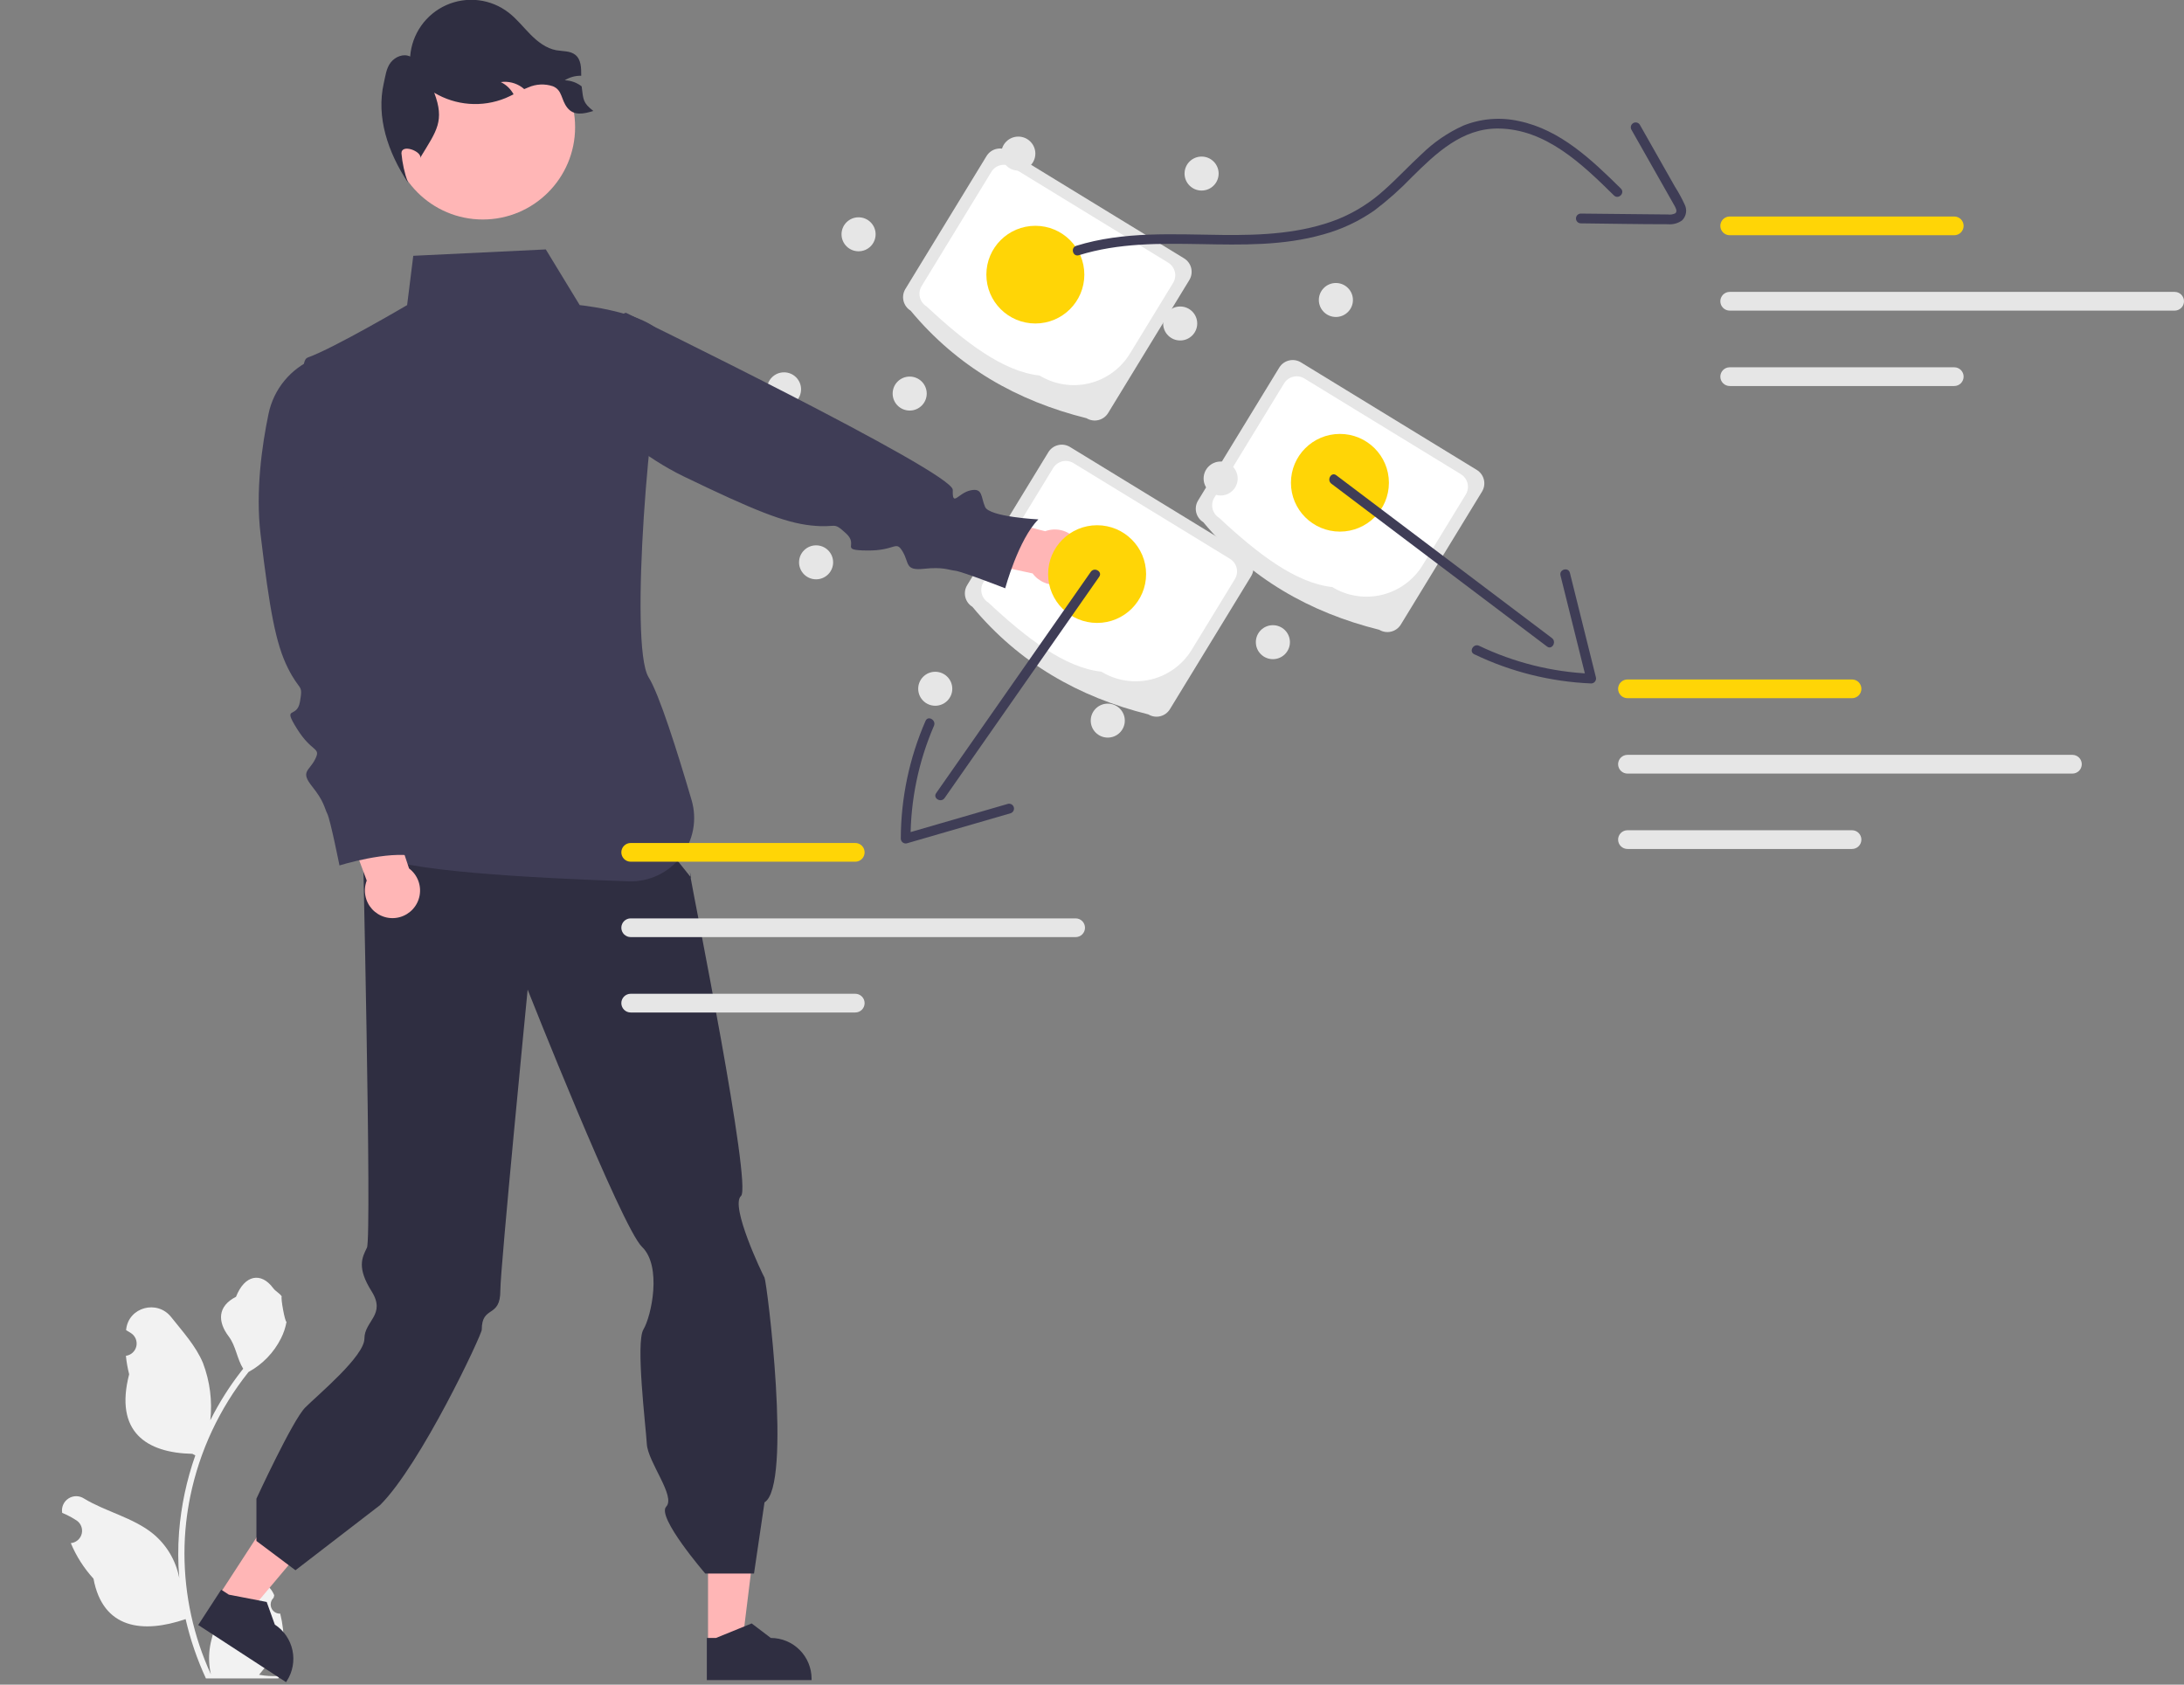 <?xml version="1.0" encoding="UTF-8"?> <svg xmlns="http://www.w3.org/2000/svg" width="280" height="216" viewBox="0 0 280 216" fill="none"><rect x="0" y="0" width="280" height="216" fill="#808080" stroke="none"/> <g clip-path="url(#clip0_34_97)"> <path d="M139.296 53.623C130.381 51.402 122.727 47.036 116.743 39.829C116.287 39.549 115.96 39.1 115.835 38.579C115.709 38.059 115.795 37.51 116.074 37.053L126.482 20.005C126.762 19.549 127.211 19.222 127.731 19.096C128.251 18.971 128.799 19.057 129.256 19.335L151.809 33.129C152.265 33.409 152.592 33.858 152.718 34.379C152.843 34.899 152.757 35.448 152.479 35.905L142.07 52.952C141.791 53.409 141.342 53.736 140.822 53.862C140.302 53.987 139.753 53.901 139.296 53.623Z" fill="#E6E6E6"></path> <path d="M133.283 48.149C128.589 47.636 123.71 43.881 118.784 39.281C118.356 39.019 118.05 38.598 117.933 38.111C117.815 37.623 117.896 37.109 118.157 36.681L127.102 22.03C127.364 21.602 127.784 21.296 128.271 21.179C128.758 21.061 129.272 21.141 129.7 21.402L149.769 33.677C150.196 33.939 150.502 34.36 150.62 34.847C150.737 35.335 150.657 35.849 150.396 36.277L144.854 45.353C143.689 47.258 141.816 48.621 139.646 49.146C137.477 49.67 135.188 49.311 133.283 48.149Z" fill="white"></path> <path d="M176.822 80.747C167.906 78.526 160.252 74.16 154.268 66.954C153.812 66.674 153.486 66.224 153.36 65.704C153.235 65.183 153.32 64.634 153.599 64.177L164.007 47.13C164.287 46.674 164.736 46.347 165.256 46.221C165.776 46.095 166.325 46.181 166.781 46.46L189.334 60.254C189.791 60.534 190.117 60.983 190.243 61.503C190.368 62.024 190.282 62.573 190.004 63.03L179.595 80.077C179.316 80.534 178.867 80.861 178.347 80.986C177.827 81.112 177.278 81.026 176.822 80.747Z" fill="#E6E6E6"></path> <path d="M170.808 75.273C166.114 74.76 161.235 71.006 156.309 66.406C155.882 66.144 155.576 65.723 155.458 65.235C155.341 64.748 155.421 64.234 155.682 63.805L164.627 49.155C164.889 48.727 165.309 48.421 165.796 48.303C166.283 48.186 166.797 48.266 167.225 48.527L187.294 60.802C187.721 61.064 188.027 61.485 188.145 61.972C188.262 62.46 188.182 62.974 187.921 63.402L182.38 72.478C181.214 74.382 179.341 75.746 177.171 76.27C175.002 76.794 172.714 76.436 170.808 75.273Z" fill="white"></path> <path d="M147.218 91.597C138.303 89.376 130.649 85.01 124.665 77.803C124.209 77.524 123.882 77.074 123.757 76.554C123.631 76.033 123.717 75.484 123.996 75.027L134.404 57.98C134.684 57.523 135.133 57.197 135.653 57.071C136.173 56.945 136.721 57.031 137.178 57.31L159.731 71.104C160.187 71.383 160.514 71.833 160.64 72.353C160.765 72.874 160.679 73.423 160.401 73.88L149.992 90.927C149.713 91.384 149.264 91.711 148.744 91.836C148.224 91.962 147.675 91.876 147.218 91.597Z" fill="#E6E6E6"></path> <path d="M141.205 86.123C136.511 85.61 131.632 81.856 126.706 77.255C126.278 76.993 125.972 76.573 125.855 76.085C125.737 75.598 125.818 75.083 126.079 74.655L135.024 60.005C135.286 59.577 135.706 59.271 136.193 59.153C136.68 59.035 137.194 59.116 137.622 59.377L157.691 71.652C158.118 71.914 158.424 72.335 158.542 72.822C158.659 73.309 158.579 73.824 158.318 74.252L152.776 83.328C151.611 85.232 149.738 86.596 147.568 87.12C145.399 87.644 143.11 87.286 141.205 86.123Z" fill="white"></path> <path d="M35.927 206.897C35.687 206.908 35.45 206.845 35.247 206.716C35.044 206.588 34.886 206.4 34.793 206.179C34.701 205.957 34.678 205.712 34.729 205.477C34.78 205.243 34.902 205.029 35.078 204.866L35.159 204.547C35.148 204.522 35.138 204.496 35.127 204.471C34.885 203.9 34.481 203.413 33.964 203.071C33.446 202.73 32.84 202.549 32.221 202.551C31.601 202.553 30.996 202.739 30.481 203.084C29.967 203.43 29.566 203.919 29.328 204.492C28.38 206.778 27.173 209.068 26.875 211.485C26.744 212.554 26.8 213.637 27.039 214.686C24.811 209.823 23.655 204.538 23.647 199.188C23.647 197.846 23.721 196.504 23.87 195.17C23.994 194.076 24.165 192.991 24.383 191.912C25.577 186.063 28.14 180.58 31.863 175.914C33.664 174.93 35.121 173.418 36.037 171.58C36.369 170.919 36.603 170.213 36.733 169.486C36.53 169.512 35.967 166.415 36.12 166.224C35.837 165.794 35.33 165.581 35.021 165.161C33.483 163.073 31.363 163.438 30.257 166.275C27.893 167.468 27.87 169.448 29.321 171.353C30.243 172.564 30.37 174.204 31.18 175.501C31.096 175.607 31.01 175.711 30.927 175.817C29.404 177.777 28.077 179.881 26.965 182.099C27.235 179.614 26.912 177.1 26.023 174.764C25.121 172.587 23.431 170.753 21.942 168.871C20.154 166.61 16.488 167.597 16.174 170.463C16.171 170.49 16.168 170.518 16.165 170.546C16.386 170.671 16.602 170.803 16.814 170.943C17.08 171.121 17.286 171.375 17.405 171.672C17.524 171.97 17.551 172.296 17.482 172.608C17.413 172.921 17.251 173.205 17.017 173.424C16.784 173.643 16.49 173.786 16.174 173.835L16.141 173.84C16.22 174.638 16.359 175.428 16.558 176.204C14.648 183.595 18.771 186.286 24.657 186.407C24.787 186.474 24.913 186.541 25.043 186.604C23.925 189.774 23.224 193.076 22.958 196.427C22.806 198.404 22.815 200.39 22.984 202.366L22.974 202.296C22.548 200.099 21.377 198.117 19.659 196.684C17.108 194.587 13.504 193.814 10.752 192.128C10.46 191.94 10.12 191.84 9.772 191.839C9.425 191.838 9.084 191.937 8.791 192.124C8.497 192.31 8.263 192.577 8.116 192.892C7.969 193.207 7.916 193.558 7.961 193.903C7.965 193.927 7.969 193.952 7.972 193.976C8.383 194.144 8.782 194.336 9.168 194.553C9.389 194.678 9.606 194.811 9.818 194.951C10.084 195.129 10.29 195.383 10.409 195.68C10.528 195.977 10.555 196.303 10.486 196.616C10.416 196.928 10.255 197.213 10.021 197.432C9.788 197.651 9.494 197.794 9.177 197.843L9.145 197.848C9.122 197.851 9.102 197.854 9.078 197.858C9.779 199.533 10.763 201.075 11.987 202.416C13.181 208.867 18.309 209.479 23.794 207.601H23.797C24.399 210.218 25.271 212.766 26.399 215.203H35.694C35.727 215.1 35.757 214.993 35.787 214.889C34.927 214.944 34.063 214.892 33.215 214.736C33.905 213.889 34.595 213.036 35.284 212.189C35.3 212.173 35.314 212.156 35.328 212.139C35.677 211.705 36.03 211.275 36.38 210.842L36.38 210.841C36.399 209.512 36.246 208.187 35.927 206.897Z" fill="#F2F2F2"></path> <path d="M100.516 52.096C101.723 52.096 102.701 51.121 102.701 49.918C102.701 48.715 101.723 47.74 100.516 47.74C99.31 47.74 98.332 48.715 98.332 49.918C98.332 51.121 99.31 52.096 100.516 52.096Z" fill="#E6E6E6"></path> <path d="M28.026 204.616L31.688 206.998L42.613 193.998L37.209 190.481L28.026 204.616Z" fill="#FFB6B6"></path> <path d="M25.414 208.354L36.673 215.682L36.766 215.539C37.521 214.376 37.784 212.96 37.497 211.602C37.209 210.245 36.395 209.058 35.233 208.301L34.191 205.401L29.339 204.465L28.356 203.826L25.414 208.354Z" fill="#2F2E41"></path> <path d="M90.773 210.859L95.14 210.858L97.217 193.999L90.772 193.999L90.773 210.859Z" fill="#FFB6B6"></path> <path d="M90.619 215.419L104.049 215.418V215.248C104.049 213.861 103.498 212.53 102.518 211.549C101.537 210.568 100.208 210.017 98.822 210.017L96.368 208.154L91.791 210.017L90.619 210.017L90.619 215.419Z" fill="#2F2E41"></path> <path d="M45.567 106.824L84.73 107.686L88.612 112.542C88.612 112.542 88.277 110.83 88.575 112.711C88.874 114.591 96.43 152.088 95.001 153.346C93.573 154.603 97.709 163.286 98.013 163.815C98.317 164.345 101.591 190.481 98.013 192.63L96.669 201.753H90.415C90.415 201.753 84.15 194.496 85.41 193.181C86.671 191.865 83.065 187.491 82.927 185.145C82.789 182.8 81.473 172.161 82.493 170.455C83.513 168.749 84.892 162.348 82.304 159.866C79.716 157.384 67.647 126.887 67.647 126.887C67.647 126.887 64.139 162.64 64.147 165.447C64.158 169.098 61.763 167.291 61.763 170.497C61.763 171.144 53.962 187.787 48.72 192.989L37.88 201.335L32.876 197.58V192.155C32.876 192.155 37.513 182.089 39.13 180.47C40.748 178.851 46.72 173.896 46.72 171.63C46.72 169.363 49.532 168.574 47.641 165.569C45.75 162.564 46.397 161.269 47.044 159.974C47.691 158.679 46.464 105.616 46.464 105.616L45.567 106.824Z" fill="#2F2E41"></path> <path d="M52.983 32.798L69.975 31.981L74.323 39.12C74.323 39.12 87.023 40.396 85.207 45.177C83.391 49.958 80.588 82.738 83.155 86.838C84.51 89.001 86.803 96.241 88.668 102.597C89.028 103.829 89.092 105.13 88.853 106.392C88.615 107.654 88.081 108.842 87.294 109.857C86.508 110.872 85.493 111.687 84.331 112.233C83.17 112.78 81.895 113.042 80.612 113C68.526 112.601 50.577 111.656 48.454 109.531C45.219 106.293 42.307 103.703 44.248 102.732C46.189 101.76 48.965 87.672 48.965 87.672C48.965 87.672 36.078 47.043 39.442 45.846C42.805 44.649 52.196 39.12 52.196 39.12L52.983 32.798Z" fill="#3F3D56"></path> <path d="M61.898 28.144C68.433 28.144 73.732 22.841 73.732 16.299C73.732 9.758 68.433 4.455 61.898 4.455C55.362 4.455 50.063 9.758 50.063 16.299C50.063 22.841 55.362 28.144 61.898 28.144Z" fill="#FFB6B6"></path> <path d="M52.443 111.351L49.112 101.314L43.118 102.419L47.017 112.905C46.78 113.519 46.719 114.187 46.841 114.835C46.962 115.482 47.262 116.082 47.706 116.569C48.15 117.055 48.721 117.407 49.354 117.587C49.987 117.766 50.658 117.765 51.29 117.584C51.923 117.403 52.492 117.048 52.935 116.561C53.377 116.074 53.675 115.472 53.795 114.825C53.915 114.177 53.852 113.509 53.613 112.895C53.374 112.282 52.969 111.747 52.443 111.351Z" fill="#FFB6B6"></path> <path d="M40.409 45.933L40.251 45.999C38.782 46.613 37.483 47.575 36.469 48.804C35.455 50.033 34.755 51.49 34.43 53.05C33.581 57.12 32.745 63.007 33.406 68.519C34.573 78.254 35.351 82.538 36.907 85.653C38.464 88.769 38.853 87.6 38.464 89.937C38.075 92.273 36.129 90.326 38.075 93.442C40.02 96.557 41.187 95.778 40.409 97.336C39.631 98.893 38.464 98.893 40.02 100.84C41.577 102.787 41.577 103.566 41.965 104.345C42.355 105.124 43.522 110.965 43.522 110.965C43.522 110.965 49.747 109.018 53.249 109.797C53.249 109.797 50.136 104.345 50.914 103.177C51.693 102.009 52.86 101.619 51.693 100.451C50.525 99.283 48.58 99.672 50.525 98.504C52.471 97.336 48.969 85.264 48.969 85.264L40.409 45.933Z" fill="#3F3D56"></path> <path d="M133.999 68.112L123.756 65.517L121.458 71.167L132.386 73.525C132.776 74.056 133.305 74.467 133.916 74.713C134.526 74.959 135.193 75.03 135.841 74.917C136.49 74.804 137.094 74.513 137.586 74.076C138.078 73.638 138.438 73.072 138.626 72.441C138.814 71.81 138.823 71.139 138.651 70.503C138.479 69.867 138.133 69.292 137.652 68.843C137.171 68.393 136.575 68.086 135.93 67.957C135.284 67.828 134.616 67.882 133.999 68.112Z" fill="#FFB6B6"></path> <path d="M72.443 43.035L72.414 43.203C72.139 44.773 72.25 46.386 72.738 47.903C73.227 49.42 74.077 50.795 75.216 51.909C78.185 54.817 82.691 58.692 87.687 61.103C96.512 65.361 100.538 67.011 103.998 67.376C107.459 67.742 106.685 66.784 108.443 68.371C110.2 69.957 107.514 70.549 111.184 70.586C114.854 70.623 114.827 69.219 115.72 70.714C116.612 72.209 115.983 73.194 118.461 72.929C120.938 72.665 121.594 73.085 122.459 73.176C123.324 73.267 128.871 75.428 128.871 75.428C128.871 75.428 130.583 69.13 133.125 66.596C133.125 66.596 126.859 66.285 126.294 65C125.73 63.715 126.03 62.52 124.418 62.876C122.806 63.231 122.086 65.082 122.151 62.812C122.215 60.542 80.237 40.1 80.237 40.1L72.443 43.035Z" fill="#3F3D56"></path> <path d="M76.067 14.227C74.791 14.624 73.561 14.857 72.731 13.81C71.902 12.762 72.118 11.565 70.884 11.06C69.852 10.713 68.728 10.765 67.732 11.206C67.553 11.273 67.378 11.348 67.207 11.423C67.111 11.339 67.015 11.26 66.911 11.185C66.126 10.627 65.158 10.391 64.205 10.526C64.901 10.862 65.475 11.41 65.843 12.091C65.502 12.262 65.156 12.433 64.805 12.579C63.333 13.181 61.742 13.432 60.156 13.312C58.57 13.192 57.034 12.704 55.67 11.886C57.038 15.492 55.974 16.777 53.969 20.069L53.89 20.261C54.09 19.398 51.467 18.4 51.467 19.652C51.582 20.935 51.863 22.197 52.301 23.408C49.728 19.531 48.211 14.995 49.207 10.643C49.42 9.729 49.516 8.748 50.095 8.005C50.675 7.266 51.742 6.833 52.585 7.25C52.689 5.835 53.175 4.474 53.99 3.313C54.805 2.152 55.919 1.234 57.215 0.656C58.51 0.078 59.937 -0.138 61.345 0.031C62.752 0.2 64.088 0.748 65.21 1.616C66.252 2.422 67.073 3.477 68.003 4.416C68.933 5.355 70.034 6.211 71.335 6.444C72.16 6.59 73.09 6.503 73.749 7.024C74.512 7.63 74.52 8.694 74.516 9.716C73.769 9.695 73.033 9.897 72.402 10.296C73.175 10.316 73.922 10.578 74.537 11.047C74.549 11.055 74.56 11.063 74.57 11.072C74.795 12.792 74.704 13.155 76.067 14.227Z" fill="#2F2E41"></path> <path d="M130.553 21.872C131.759 21.872 132.737 20.896 132.737 19.693C132.737 18.49 131.759 17.515 130.553 17.515C129.346 17.515 128.368 18.49 128.368 19.693C128.368 20.896 129.346 21.872 130.553 21.872Z" fill="#E6E6E6"></path> <path d="M154.05 24.432C155.257 24.432 156.235 23.457 156.235 22.254C156.235 21.05 155.257 20.075 154.05 20.075C152.844 20.075 151.866 21.05 151.866 22.254C151.866 23.457 152.844 24.432 154.05 24.432Z" fill="#E6E6E6"></path> <path d="M171.268 40.642C172.474 40.642 173.452 39.667 173.452 38.464C173.452 37.261 172.474 36.286 171.268 36.286C170.061 36.286 169.083 37.261 169.083 38.464C169.083 39.667 170.061 40.642 171.268 40.642Z" fill="#E6E6E6"></path> <path d="M163.19 84.517C164.397 84.517 165.375 83.542 165.375 82.339C165.375 81.136 164.397 80.16 163.19 80.16C161.984 80.16 161.006 81.136 161.006 82.339C161.006 83.542 161.984 84.517 163.19 84.517Z" fill="#E6E6E6"></path> <path d="M142.021 94.574C143.228 94.574 144.206 93.599 144.206 92.396C144.206 91.193 143.228 90.218 142.021 90.218C140.815 90.218 139.837 91.193 139.837 92.396C139.837 93.599 140.815 94.574 142.021 94.574Z" fill="#E6E6E6"></path> <path d="M119.903 90.49C121.11 90.49 122.088 89.515 122.088 88.312C122.088 87.109 121.11 86.133 119.903 86.133C118.697 86.133 117.719 87.109 117.719 88.312C117.719 89.515 118.697 90.49 119.903 90.49Z" fill="#E6E6E6"></path> <path d="M104.627 74.28C105.833 74.28 106.811 73.304 106.811 72.101C106.811 70.898 105.833 69.923 104.627 69.923C103.42 69.923 102.442 70.898 102.442 72.101C102.442 73.304 103.42 74.28 104.627 74.28Z" fill="#E6E6E6"></path> <path d="M110.073 32.219C111.28 32.219 112.258 31.244 112.258 30.04C112.258 28.837 111.28 27.862 110.073 27.862C108.867 27.862 107.889 28.837 107.889 30.04C107.889 31.244 108.867 32.219 110.073 32.219Z" fill="#E6E6E6"></path> <path d="M116.627 52.641C117.833 52.641 118.811 51.666 118.811 50.462C118.811 49.26 117.833 48.284 116.627 48.284C115.42 48.284 114.442 49.26 114.442 50.462C114.442 51.666 115.42 52.641 116.627 52.641Z" fill="#E6E6E6"></path> <path d="M151.305 43.655C152.512 43.655 153.49 42.68 153.49 41.477C153.49 40.274 152.512 39.299 151.305 39.299C150.099 39.299 149.121 40.274 149.121 41.477C149.121 42.68 150.099 43.655 151.305 43.655Z" fill="#E6E6E6"></path> <path d="M156.493 63.533C157.7 63.533 158.678 62.557 158.678 61.354C158.678 60.151 157.7 59.176 156.493 59.176C155.287 59.176 154.309 60.151 154.309 61.354C154.309 62.557 155.287 63.533 156.493 63.533Z" fill="#E6E6E6"></path> <path d="M171.784 68.162C175.253 68.162 178.065 65.358 178.065 61.899C178.065 58.44 175.253 55.636 171.784 55.636C168.316 55.636 165.504 58.44 165.504 61.899C165.504 65.358 168.316 68.162 171.784 68.162Z" fill="#FFD506"></path> <path d="M140.656 79.871C144.124 79.871 146.936 77.067 146.936 73.608C146.936 70.149 144.124 67.345 140.656 67.345C137.187 67.345 134.375 70.149 134.375 73.608C134.375 77.067 137.187 79.871 140.656 79.871Z" fill="#FFD506"></path> <path d="M132.737 41.477C136.206 41.477 139.017 38.673 139.017 35.214C139.017 31.755 136.206 28.951 132.737 28.951C129.269 28.951 126.457 31.755 126.457 35.214C126.457 38.673 129.269 41.477 132.737 41.477Z" fill="#FFD506"></path> <path d="M138.312 32.725C148.499 29.557 159.404 32.983 169.647 30.059C172.003 29.414 174.23 28.367 176.23 26.964C177.937 25.669 179.539 24.242 181.022 22.696C184.103 19.646 187.449 16.444 192.078 16.479C198.174 16.525 202.855 21.058 206.918 25.059C207.492 25.625 208.377 24.74 207.802 24.174C204.069 20.497 200.035 16.617 194.72 15.52C192.336 14.991 189.848 15.197 187.584 16.113C185.619 17.006 183.825 18.234 182.281 19.742C180.644 21.245 179.135 22.88 177.476 24.358C175.744 25.935 173.749 27.195 171.582 28.082C166.886 29.953 161.735 30.179 156.741 30.125C150.472 30.056 144.053 29.629 137.979 31.518C137.213 31.756 137.54 32.965 138.312 32.725Z" fill="#3F3D56"></path> <path d="M209.152 16.622L212.283 22.147L213.799 24.82C214.068 25.296 214.345 25.767 214.607 26.246C214.768 26.541 215.12 27.071 214.784 27.35C214.489 27.494 214.157 27.546 213.832 27.499C213.28 27.5 212.728 27.488 212.176 27.482L209.07 27.451L202.652 27.385C202.49 27.391 202.336 27.459 202.223 27.576C202.111 27.693 202.048 27.849 202.048 28.011C202.048 28.174 202.111 28.33 202.223 28.447C202.336 28.563 202.49 28.632 202.652 28.637C206.378 28.675 210.106 28.754 213.832 28.751C214.482 28.813 215.132 28.635 215.66 28.25C215.919 27.992 216.09 27.66 216.149 27.3C216.209 26.94 216.154 26.57 215.992 26.243C215.625 25.441 215.202 24.665 214.727 23.921L213.363 21.515L210.232 15.99C210.145 15.853 210.009 15.755 209.851 15.716C209.693 15.678 209.527 15.702 209.387 15.784C209.247 15.866 209.144 15.999 209.1 16.155C209.056 16.312 209.075 16.479 209.152 16.622Z" fill="#3F3D56"></path> <path d="M250.542 30.16H221.76C221.602 30.161 221.446 30.13 221.3 30.07C221.154 30.01 221.021 29.922 220.909 29.81C220.797 29.699 220.708 29.566 220.648 29.42C220.587 29.274 220.556 29.118 220.556 28.96C220.556 28.802 220.587 28.645 220.648 28.499C220.708 28.354 220.797 28.221 220.909 28.11C221.021 27.998 221.154 27.91 221.3 27.85C221.446 27.79 221.602 27.759 221.76 27.759H250.542C250.7 27.759 250.856 27.79 251.002 27.85C251.148 27.91 251.281 27.998 251.393 28.11C251.505 28.221 251.593 28.354 251.654 28.499C251.715 28.645 251.746 28.802 251.746 28.96C251.746 29.118 251.715 29.274 251.654 29.42C251.593 29.566 251.505 29.699 251.393 29.81C251.281 29.922 251.148 30.01 251.002 30.07C250.856 30.13 250.7 30.161 250.542 30.16Z" fill="#FFD506"></path> <path d="M250.542 49.493H221.76C221.602 49.494 221.446 49.463 221.3 49.403C221.154 49.343 221.021 49.255 220.909 49.143C220.797 49.032 220.708 48.899 220.648 48.753C220.587 48.607 220.556 48.451 220.556 48.293C220.556 48.135 220.587 47.978 220.648 47.832C220.708 47.687 220.797 47.554 220.909 47.443C221.021 47.331 221.154 47.243 221.3 47.183C221.446 47.123 221.602 47.092 221.76 47.093H250.542C250.7 47.092 250.856 47.123 251.002 47.183C251.148 47.243 251.281 47.331 251.393 47.443C251.505 47.554 251.593 47.687 251.654 47.832C251.715 47.978 251.746 48.135 251.746 48.293C251.746 48.451 251.715 48.607 251.654 48.753C251.593 48.899 251.505 49.032 251.393 49.143C251.281 49.255 251.148 49.343 251.002 49.403C250.856 49.463 250.7 49.494 250.542 49.493Z" fill="#E6E6E6"></path> <path d="M278.796 39.827H221.76C221.602 39.827 221.446 39.797 221.3 39.736C221.154 39.676 221.021 39.588 220.909 39.477C220.797 39.365 220.708 39.233 220.648 39.087C220.587 38.941 220.556 38.784 220.556 38.626C220.556 38.468 220.587 38.312 220.648 38.166C220.708 38.02 220.797 37.888 220.909 37.776C221.021 37.664 221.154 37.576 221.3 37.516C221.446 37.456 221.602 37.425 221.76 37.426H278.796C278.954 37.425 279.111 37.456 279.257 37.516C279.403 37.576 279.536 37.664 279.647 37.776C279.759 37.888 279.848 38.02 279.909 38.166C279.969 38.312 280 38.468 280 38.626C280 38.784 279.969 38.941 279.909 39.087C279.848 39.233 279.759 39.365 279.647 39.477C279.536 39.588 279.403 39.676 279.257 39.736C279.111 39.797 278.954 39.827 278.796 39.827Z" fill="#E6E6E6"></path> <path d="M237.435 89.52H208.653C208.495 89.521 208.339 89.49 208.193 89.43C208.047 89.37 207.914 89.282 207.802 89.171C207.69 89.059 207.602 88.927 207.541 88.781C207.481 88.635 207.449 88.478 207.449 88.32C207.449 88.162 207.481 88.006 207.541 87.86C207.602 87.714 207.69 87.581 207.802 87.47C207.914 87.358 208.047 87.27 208.193 87.21C208.339 87.15 208.495 87.119 208.653 87.12H237.435C237.593 87.119 237.749 87.15 237.896 87.21C238.042 87.27 238.174 87.358 238.286 87.47C238.398 87.581 238.487 87.714 238.547 87.86C238.608 88.006 238.639 88.162 238.639 88.32C238.639 88.478 238.608 88.635 238.547 88.781C238.487 88.927 238.398 89.059 238.286 89.171C238.174 89.282 238.042 89.37 237.896 89.43C237.749 89.49 237.593 89.521 237.435 89.52Z" fill="#FFD506"></path> <path d="M237.435 108.853H208.653C208.495 108.854 208.339 108.823 208.193 108.763C208.047 108.703 207.914 108.615 207.802 108.503C207.69 108.392 207.602 108.259 207.541 108.114C207.481 107.968 207.449 107.811 207.449 107.653C207.449 107.495 207.481 107.339 207.541 107.193C207.602 107.047 207.69 106.914 207.802 106.803C207.914 106.691 208.047 106.603 208.193 106.543C208.339 106.483 208.495 106.452 208.653 106.453H237.435C237.593 106.452 237.749 106.483 237.896 106.543C238.042 106.603 238.174 106.691 238.286 106.803C238.398 106.914 238.487 107.047 238.547 107.193C238.608 107.339 238.639 107.495 238.639 107.653C238.639 107.811 238.608 107.968 238.547 108.114C238.487 108.259 238.398 108.392 238.286 108.503C238.174 108.615 238.042 108.703 237.896 108.763C237.749 108.823 237.593 108.854 237.435 108.853Z" fill="#E6E6E6"></path> <path d="M265.69 99.187H208.653C208.495 99.188 208.339 99.157 208.193 99.097C208.047 99.037 207.914 98.948 207.802 98.837C207.69 98.725 207.602 98.593 207.541 98.447C207.481 98.301 207.449 98.145 207.449 97.987C207.449 97.829 207.481 97.672 207.541 97.526C207.602 97.38 207.69 97.248 207.802 97.136C207.914 97.025 208.047 96.936 208.193 96.876C208.339 96.816 208.495 96.786 208.653 96.786H265.69C265.848 96.786 266.004 96.816 266.15 96.876C266.296 96.936 266.429 97.025 266.541 97.136C266.652 97.248 266.741 97.38 266.802 97.526C266.862 97.672 266.893 97.829 266.893 97.987C266.893 98.145 266.862 98.301 266.802 98.447C266.741 98.593 266.652 98.725 266.541 98.837C266.429 98.948 266.296 99.037 266.15 99.097C266.004 99.157 265.848 99.188 265.69 99.187Z" fill="#E6E6E6"></path> <path d="M109.644 110.487H80.862C80.704 110.488 80.547 110.457 80.401 110.397C80.255 110.337 80.123 110.249 80.011 110.137C79.899 110.026 79.81 109.893 79.75 109.747C79.689 109.601 79.658 109.445 79.658 109.287C79.658 109.129 79.689 108.972 79.75 108.826C79.81 108.68 79.899 108.548 80.011 108.436C80.123 108.325 80.255 108.237 80.401 108.177C80.547 108.116 80.704 108.086 80.862 108.086H109.644C109.802 108.086 109.958 108.116 110.104 108.177C110.25 108.237 110.383 108.325 110.495 108.436C110.607 108.548 110.695 108.68 110.756 108.826C110.816 108.972 110.848 109.129 110.848 109.287C110.848 109.445 110.816 109.601 110.756 109.747C110.695 109.893 110.607 110.026 110.495 110.137C110.383 110.249 110.25 110.337 110.104 110.397C109.958 110.457 109.802 110.488 109.644 110.487Z" fill="#FFD506"></path> <path d="M109.644 129.82H80.862C80.704 129.821 80.547 129.79 80.401 129.73C80.255 129.67 80.123 129.582 80.011 129.47C79.899 129.359 79.81 129.226 79.75 129.08C79.689 128.934 79.658 128.778 79.658 128.62C79.658 128.462 79.689 128.305 79.75 128.159C79.81 128.013 79.899 127.881 80.011 127.769C80.123 127.658 80.255 127.57 80.401 127.51C80.547 127.449 80.704 127.419 80.862 127.419H109.644C109.802 127.419 109.958 127.449 110.104 127.51C110.25 127.57 110.383 127.658 110.495 127.769C110.607 127.881 110.695 128.013 110.756 128.159C110.816 128.305 110.848 128.462 110.848 128.62C110.848 128.778 110.816 128.934 110.756 129.08C110.695 129.226 110.607 129.359 110.495 129.47C110.383 129.582 110.25 129.67 110.104 129.73C109.958 129.79 109.802 129.821 109.644 129.82Z" fill="#E6E6E6"></path> <path d="M137.898 120.153H80.862C80.704 120.154 80.547 120.123 80.401 120.063C80.255 120.003 80.123 119.915 80.011 119.804C79.899 119.692 79.81 119.559 79.75 119.414C79.689 119.268 79.658 119.111 79.658 118.953C79.658 118.795 79.689 118.639 79.75 118.493C79.81 118.347 79.899 118.214 80.011 118.103C80.123 117.991 80.255 117.903 80.401 117.843C80.547 117.783 80.704 117.752 80.862 117.753H137.898C138.056 117.752 138.213 117.783 138.359 117.843C138.505 117.903 138.637 117.991 138.749 118.103C138.861 118.214 138.95 118.347 139.01 118.493C139.071 118.639 139.102 118.795 139.102 118.953C139.102 119.111 139.071 119.268 139.01 119.414C138.95 119.559 138.861 119.692 138.749 119.804C138.637 119.915 138.505 120.003 138.359 120.063C138.213 120.123 138.056 120.154 137.898 120.153Z" fill="#E6E6E6"></path> <path d="M170.688 62.018L192.209 78.268L198.334 82.893C198.977 83.379 199.601 82.292 198.966 81.812L177.445 65.562L171.32 60.937C170.677 60.452 170.053 61.538 170.688 62.018Z" fill="#3F3D56"></path> <path d="M189.001 83.885C193.695 86.139 198.797 87.414 203.999 87.631C204.094 87.63 204.189 87.607 204.274 87.564C204.36 87.521 204.435 87.459 204.493 87.382C204.551 87.306 204.591 87.217 204.61 87.123C204.629 87.029 204.626 86.932 204.602 86.839L201.269 73.45C201.074 72.669 199.868 73 200.063 73.783L203.395 87.172L203.999 86.379C199.017 86.173 194.13 84.957 189.632 82.804C188.91 82.457 188.275 83.537 189.001 83.885Z" fill="#3F3D56"></path> <path d="M139.844 73.32L124.38 95.454L120.021 101.693C119.559 102.355 120.643 102.981 121.101 102.325L136.565 80.19L140.924 73.952C141.386 73.29 140.302 72.663 139.844 73.32Z" fill="#3F3D56"></path> <path d="M118.658 92.433C116.582 97.193 115.503 102.329 115.486 107.523C115.487 107.619 115.51 107.713 115.553 107.799C115.596 107.885 115.658 107.96 115.735 108.018C115.811 108.076 115.9 108.116 115.994 108.135C116.088 108.154 116.185 108.151 116.278 108.126L129.561 104.275C129.716 104.227 129.846 104.12 129.924 103.977C130.001 103.835 130.021 103.668 129.977 103.511C129.934 103.354 129.832 103.221 129.692 103.138C129.553 103.056 129.386 103.03 129.229 103.068L115.945 106.919L116.737 107.523C116.743 102.549 117.764 97.629 119.738 93.064C120.056 92.333 118.979 91.695 118.658 92.433Z" fill="#3F3D56"></path> </g> <defs> <clipPath id="clip0_34_97"> <rect width="280" height="216" fill="white"></rect> </clipPath> </defs> </svg> 